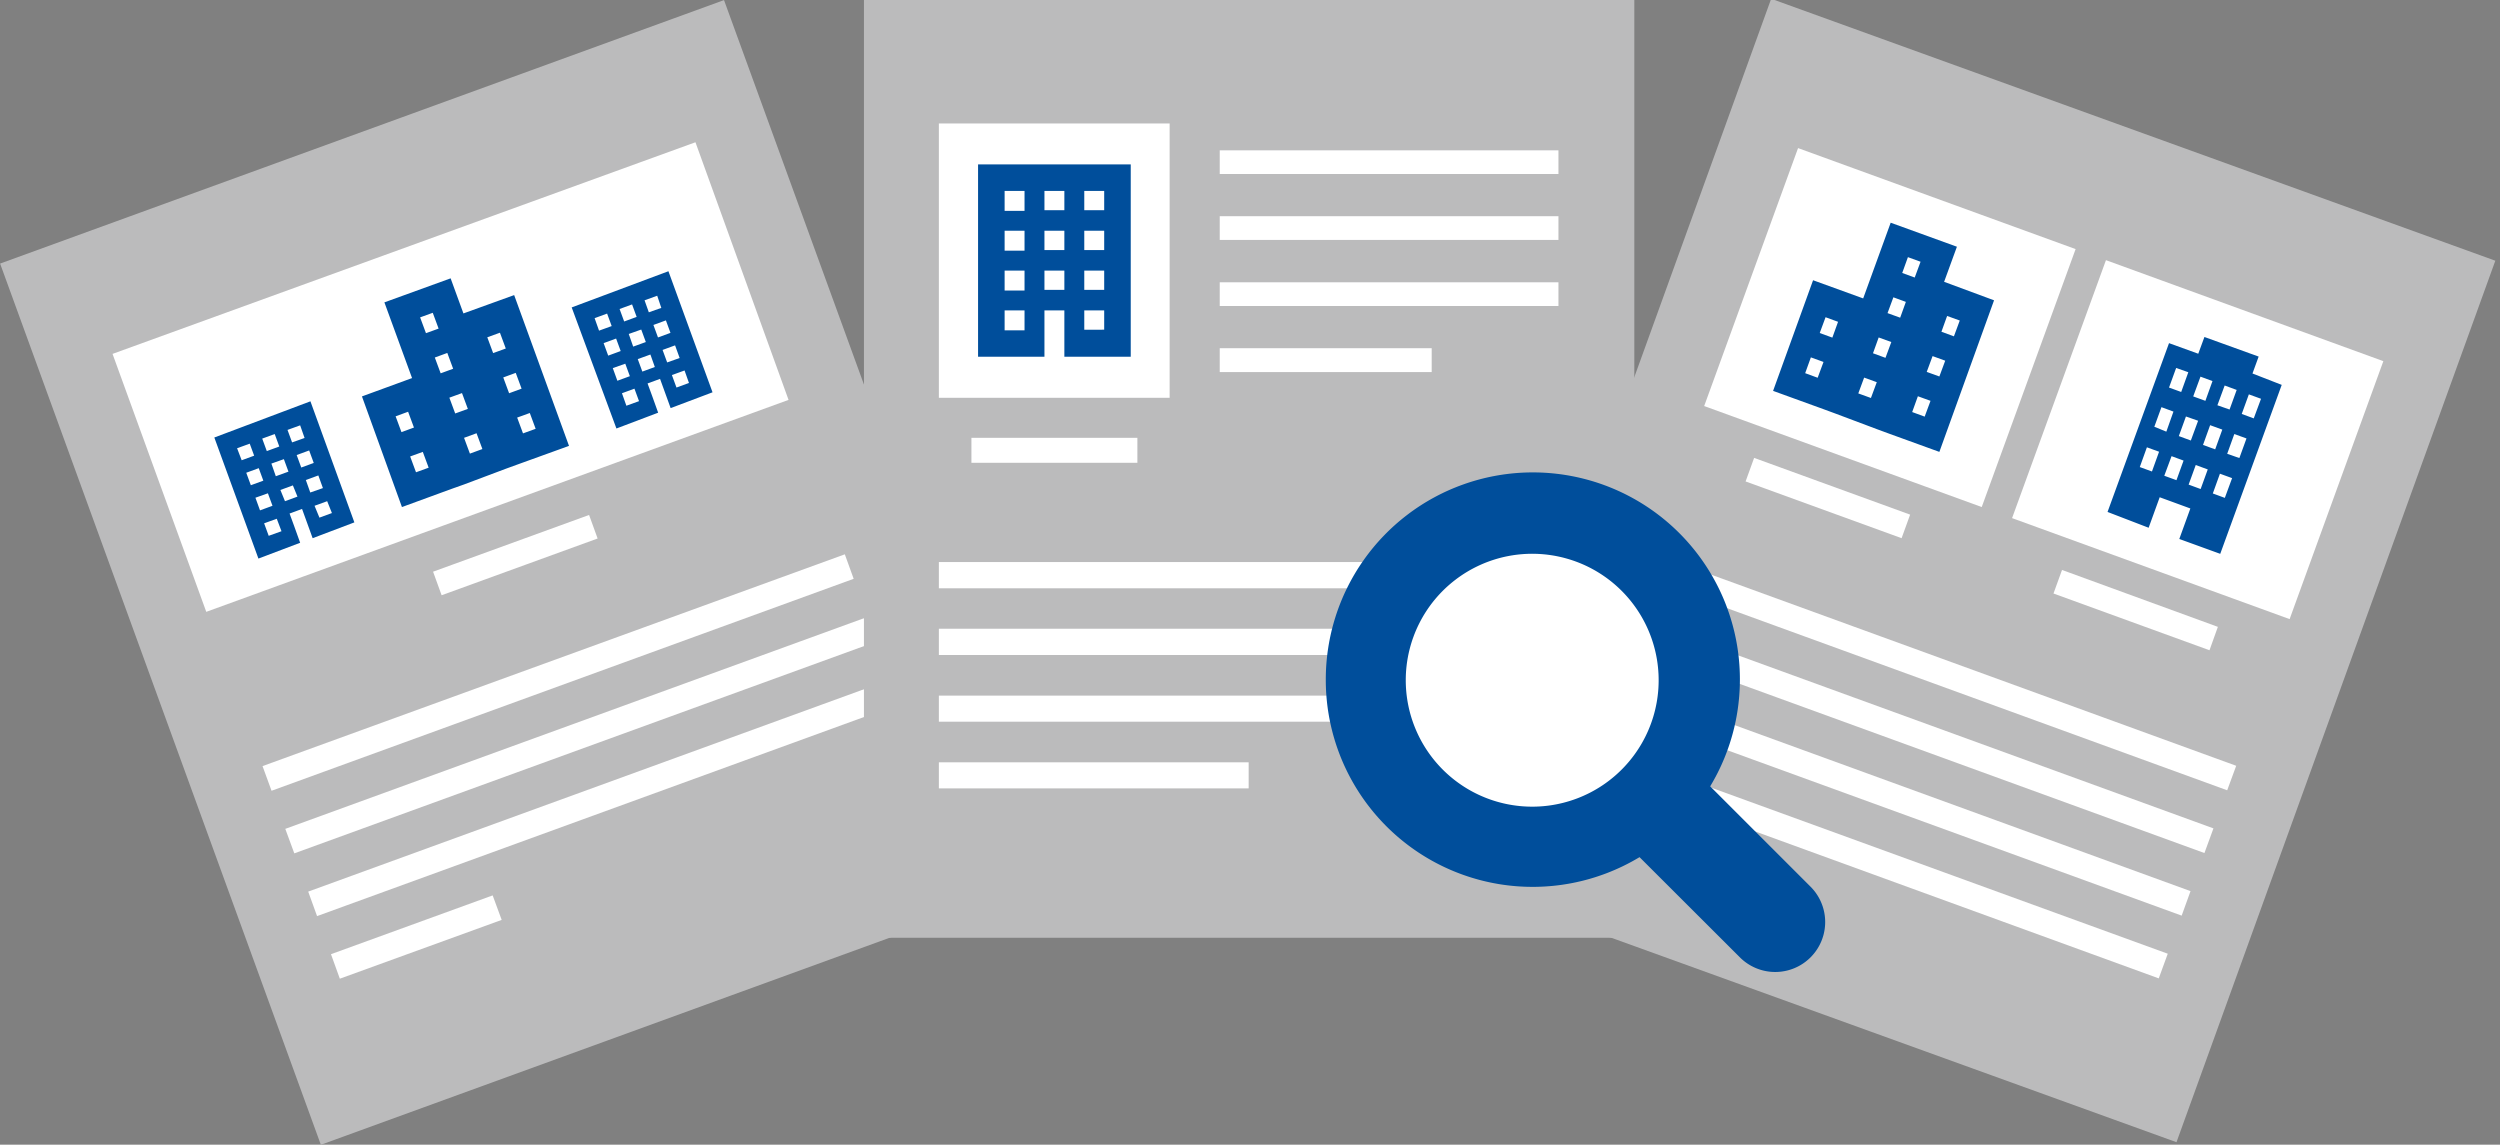 <svg xmlns="http://www.w3.org/2000/svg" viewBox="0 0 158.17 72.42"><rect x="0" y="0" width="158.17" height="72.42" fill="#808080" stroke="none"/><path fill="#bbbbbc" d="M.007 16.676l45.8-16.67L66.1 55.758l-45.8 16.67z"/><path fill="#fff" d="M7.75 22.69L43.644 9.626 49.241 25 13.345 38.064z"/><path d="M43.35 10.26l5.26 14.44-35 12.72L8.4 23l35-12.73M44 9L7.12 22.39l5.93 16.32L49.89 25.3 44 9zM28.042 36.47l8.927-3.248.199.545-8.927 3.249z" fill="#fff"/><path fill="#fff" d="M37.27 32.58l-9.87 3.59.54 1.49 9.87-3.59-.54-1.49zM17.253 48.77l35.896-13.065.222.61L17.475 49.38z"/><path fill="#fff" d="M53.45 35.07l-36.84 13.4.57 1.56 36.83-13.41-.56-1.55zM18.693 52.738L54.59 39.673l.222.61L18.916 53.35z"/><path fill="#fff" d="M54.89 39.03L18.05 52.44l.57 1.55 36.83-13.4-.56-1.56zM20.14 56.703l35.897-13.065.222.61-35.896 13.066z"/><path fill="#fff" d="M56.33 43L19.5 56.41l.56 1.55L56.9 44.55 56.33 43zM21.576 60.678l9.293-3.382.222.61-9.293 3.383z"/><path fill="#fff" d="M31.17 56.65l-10.23 3.72.56 1.55 10.24-3.72-.57-1.55z"/><path d="M29.32 19.83l-.81-2.22-4.19 1.52 1.75 4.79-3.17 1.16 2.53 7 3.17-1.16.76-.27 2.66-1 .77-.28L36 28.21l-3.47-9.54zm-2.2 9.76l-.8.29-.37-1 .8-.29zm-.93-2.54l-.79.29-.37-1 .79-.29zm4.33 1.36l-.79.29-.37-1 .79-.29zm-.92-2.54l-.8.29-.37-1 .8-.29zm-.93-2.54l-.79.29-.37-1 .79-.29zm-.92-2.54l-.8.29-.37-1 .8-.29zm6.14 6.34l-.8.29-.37-1 .8-.29zM33 24.59l-.79.29-.37-1 .79-.29zm-1-2.54l-.8.29-.37-1 .8-.29zM36.17 19.45L39 27.11l2.64-1-.38-1.06-.29-.79.79-.29.29.8.38 1.05 2.65-1-2.79-7.66zm4.26 5.93l-.8.29-.28-.79.79-.29zm-.58-1.58l-.79.29-.29-.8.79-.28zm-.58-1.59l-.79.29-.29-.79.79-.29zm-.57-1.58l-.8.29-.28-.79.79-.29zm2.73 2.59l-.79.29-.29-.79.8-.29zm-.57-1.58l-.8.29-.28-.8.79-.28zm-.58-1.59l-.79.29-.29-.79.79-.29zm3.31 4.18l-.79.29-.29-.79.8-.29zM43 22.65l-.79.28-.29-.79.79-.29zm-.58-1.59l-.79.29-.29-.79.79-.29zm-.58-1.58l-.79.28-.27-.76.8-.29zM13.56 27.68l2.79 7.66 2.64-1-.38-1.06-.29-.79.79-.29.29.8.38 1.05 2.64-1-2.78-7.66zm4.25 5.93l-.81.29-.29-.79.8-.29zM17.24 32l-.79.29-.29-.8.79-.28zm-.58-1.59l-.79.29-.29-.79.79-.29zm-.58-1.58l-.79.29-.29-.76.8-.29zm2.74 2.59l-.79.29-.29-.71.79-.29zm-.57-1.58l-.8.29-.28-.8.79-.28zm-.58-1.59l-.79.29-.29-.79.79-.29zM21 32.46l-.79.29-.31-.75.8-.29zm-.57-1.58l-.8.28-.28-.79.79-.29zm-.58-1.59l-.79.29-.29-.79.79-.29zm-.58-1.58l-.79.28-.29-.79.8-.29z" fill="#004e9b"/><path fill="#bbbbbc" d="M54.66 0h48.74v59.33H54.66z"/><path fill="#fff" d="M59.9 8.31h13.63v16.36H59.9z"/><path d="M73 8.81v15.36H60.4V8.81H73m1-1H59.4v17.36H74V7.81zM61.96 28.2h9.5v.58h-9.5z" fill="#fff"/><path fill="#fff" d="M71.96 27.7h-10.5v1.58h10.5V27.7zM59.9 36.06h38.2v.65H59.9z"/><path fill="#fff" d="M98.6 35.56H59.4v1.66h39.2v-1.66zM59.9 40.28h38.2v.65H59.9z"/><path fill="#fff" d="M98.6 39.78H59.4v1.66h39.2v-1.66zM59.9 44.5h38.2v.65H59.9z"/><path fill="#fff" d="M98.6 44.01H59.4v1.65h39.2v-1.65zM59.9 48.73h18.6v.65H59.9z"/><path fill="#fff" d="M79 48.23H59.4v1.65H79v-1.65zM77.67 10.01H98.1v.5H77.67z"/><path fill="#fff" d="M98.6 9.51H77.17v1.5H98.6v-1.5zM77.67 14.18H98.1v.5H77.67z"/><path fill="#fff" d="M98.6 13.68H77.17v1.5H98.6v-1.5zM77.67 18.36H98.1v.5H77.67z"/><path fill="#fff" d="M98.6 17.86H77.17v1.5H98.6v-1.5zM77.67 22.53h12.42v.5H77.67z"/><path fill="#fff" d="M90.58 22.03H77.17v1.51h13.41v-1.51z"/><path d="M61.88 10.4v12.17h4.2v-2.93h1.26v2.93h4.2V10.4zm2.94 10.5h-1.26v-1.26h1.26zm0-2.52h-1.26v-1.26h1.26zm0-2.52h-1.26V14.6h1.26zm0-2.52h-1.26v-1.26h1.26zm2.52 5h-1.26v-1.22h1.26zm0-2.52h-1.26V14.6h1.26zm0-2.52h-1.26v-1.22h1.26zm2.52 7.56H68.6v-1.22h1.26zm0-2.52H68.6v-1.22h1.26zm0-2.52H68.6V14.6h1.26zm0-2.52H68.6v-1.22h1.26z" fill="#004e9b"/><path fill="#bbbbbc" d="M91.886 55.693l20.172-55.77 45.816 16.572-20.172 55.77z"/><path fill="#fff" d="M108.46 25.384l5.6-15.383 16.613 6.047-5.599 15.383z"/><path d="M114.36 10.66l15.64 5.7-5.22 14.44-15.68-5.71 5.26-14.43m-.6-1.29l-5.94 16.32 17.56 6.39 5.94-16.32-17.56-6.39zM127.942 32.483l5.599-15.382 16.614 6.047-5.6 15.382z" fill="#fff"/><path d="M133.84 17.74l15.67 5.71-5.25 14.44-15.68-5.71 5.26-14.44m-.6-1.28l-5.94 16.32 17.56 6.39 5.93-16.32-17.55-6.39zM111.073 30.151l.198-.544 8.926 3.252-.198.545z" fill="#fff"/><path fill="#fff" d="M110.98 28.97l-.54 1.49 9.87 3.59.54-1.49-9.87-3.59zM130.554 37.243l.198-.545 8.925 3.256-.199.544z"/><path fill="#fff" d="M130.46 36.06l-.54 1.49 9.87 3.59.53-1.48-9.86-3.6zM104.468 36.2l.22-.611 35.909 12.988-.221.61z"/><path fill="#fff" d="M104.64 35.04l-.56 1.55L140.91 50l.57-1.55-36.84-13.41zM103.268 40.26l.223-.61 35.898 13.059-.222.61z"/><path fill="#fff" d="M103.2 39l-.57 1.56 36.84 13.41.57-1.56L103.2 39zM101.59 44.123l.22-.611L137.718 56.5l-.22.61z"/><path fill="#fff" d="M101.76 42.97l-.57 1.55 36.84 13.41.56-1.55-36.83-13.41zM100.152 48.076l.22-.611 35.909 12.988-.221.611z"/><path fill="#fff" d="M100.31 46.94l-.56 1.55 36.83 13.41.57-1.56-36.84-13.4z"/><path d="M123 17.83l.81-2.22-4.19-1.52-1.74 4.79-3.17-1.15-2.53 7 3.17 1.15.76.28 2.66 1 .76.28 3.17 1.15 3.46-9.59zm-8 6.07l-.79-.29.36-1 .8.29zm.93-2.54l-.8-.29.37-1 .79.29zm2.44 3.82l-.8-.29.37-1 .8.29zm.92-2.54l-.79-.29.36-1 .8.29zm.93-2.54l-.8-.29.37-1 .79.29zm.92-2.54l-.79-.29.36-1 .8.29zm.63 8.8l-.79-.29.36-1 .8.29zm.93-2.54l-.8-.29.37-1 .8.29zm.92-2.54l-.79-.29.36-1 .8.29zM142.51 23.63l.39-1.07-3.43-1.24-.39 1.06-1.85-.67-3.89 10.68 2.6 1 .7-1.93 1.94.71-.7 1.93 2.59.94 3.89-10.69zm-6.36 6.2l-.77-.28.45-1.25.77.28zm.91-2.52l-.76-.31.45-1.24.76.28zm.94-2.51l-.77-.28.45-1.24.77.27zm-.3 5.58l-.77-.28.46-1.24.76.28zm.91-2.51l-.76-.28.45-1.24.77.27zm.92-2.51l-.77-.28.46-1.25.76.28zm-.3 5.58l-.76-.28.45-1.24.76.28zm.92-2.51l-.77-.28.45-1.25.77.28zm.91-2.52l-.77-.27.46-1.25.76.28zm-.3 5.59l-.76-.28.45-1.25.77.28zm.92-2.52l-.77-.27.45-1.25.77.28zm.91-2.51l-.76-.28.45-1.24.77.28zM83.88 43a13.09 13.09 0 0 0 19.85 11.23l6.35 6.34a3.16 3.16 0 0 0 4.47-4.47l-6.35-6.35A13.1 13.1 0 1 0 83.88 43z" fill="#004e9b"/><path d="M88.94 43a8 8 0 1 1 2.35 5.7 8 8 0 0 1-2.35-5.7z" fill="#fff"/></svg>